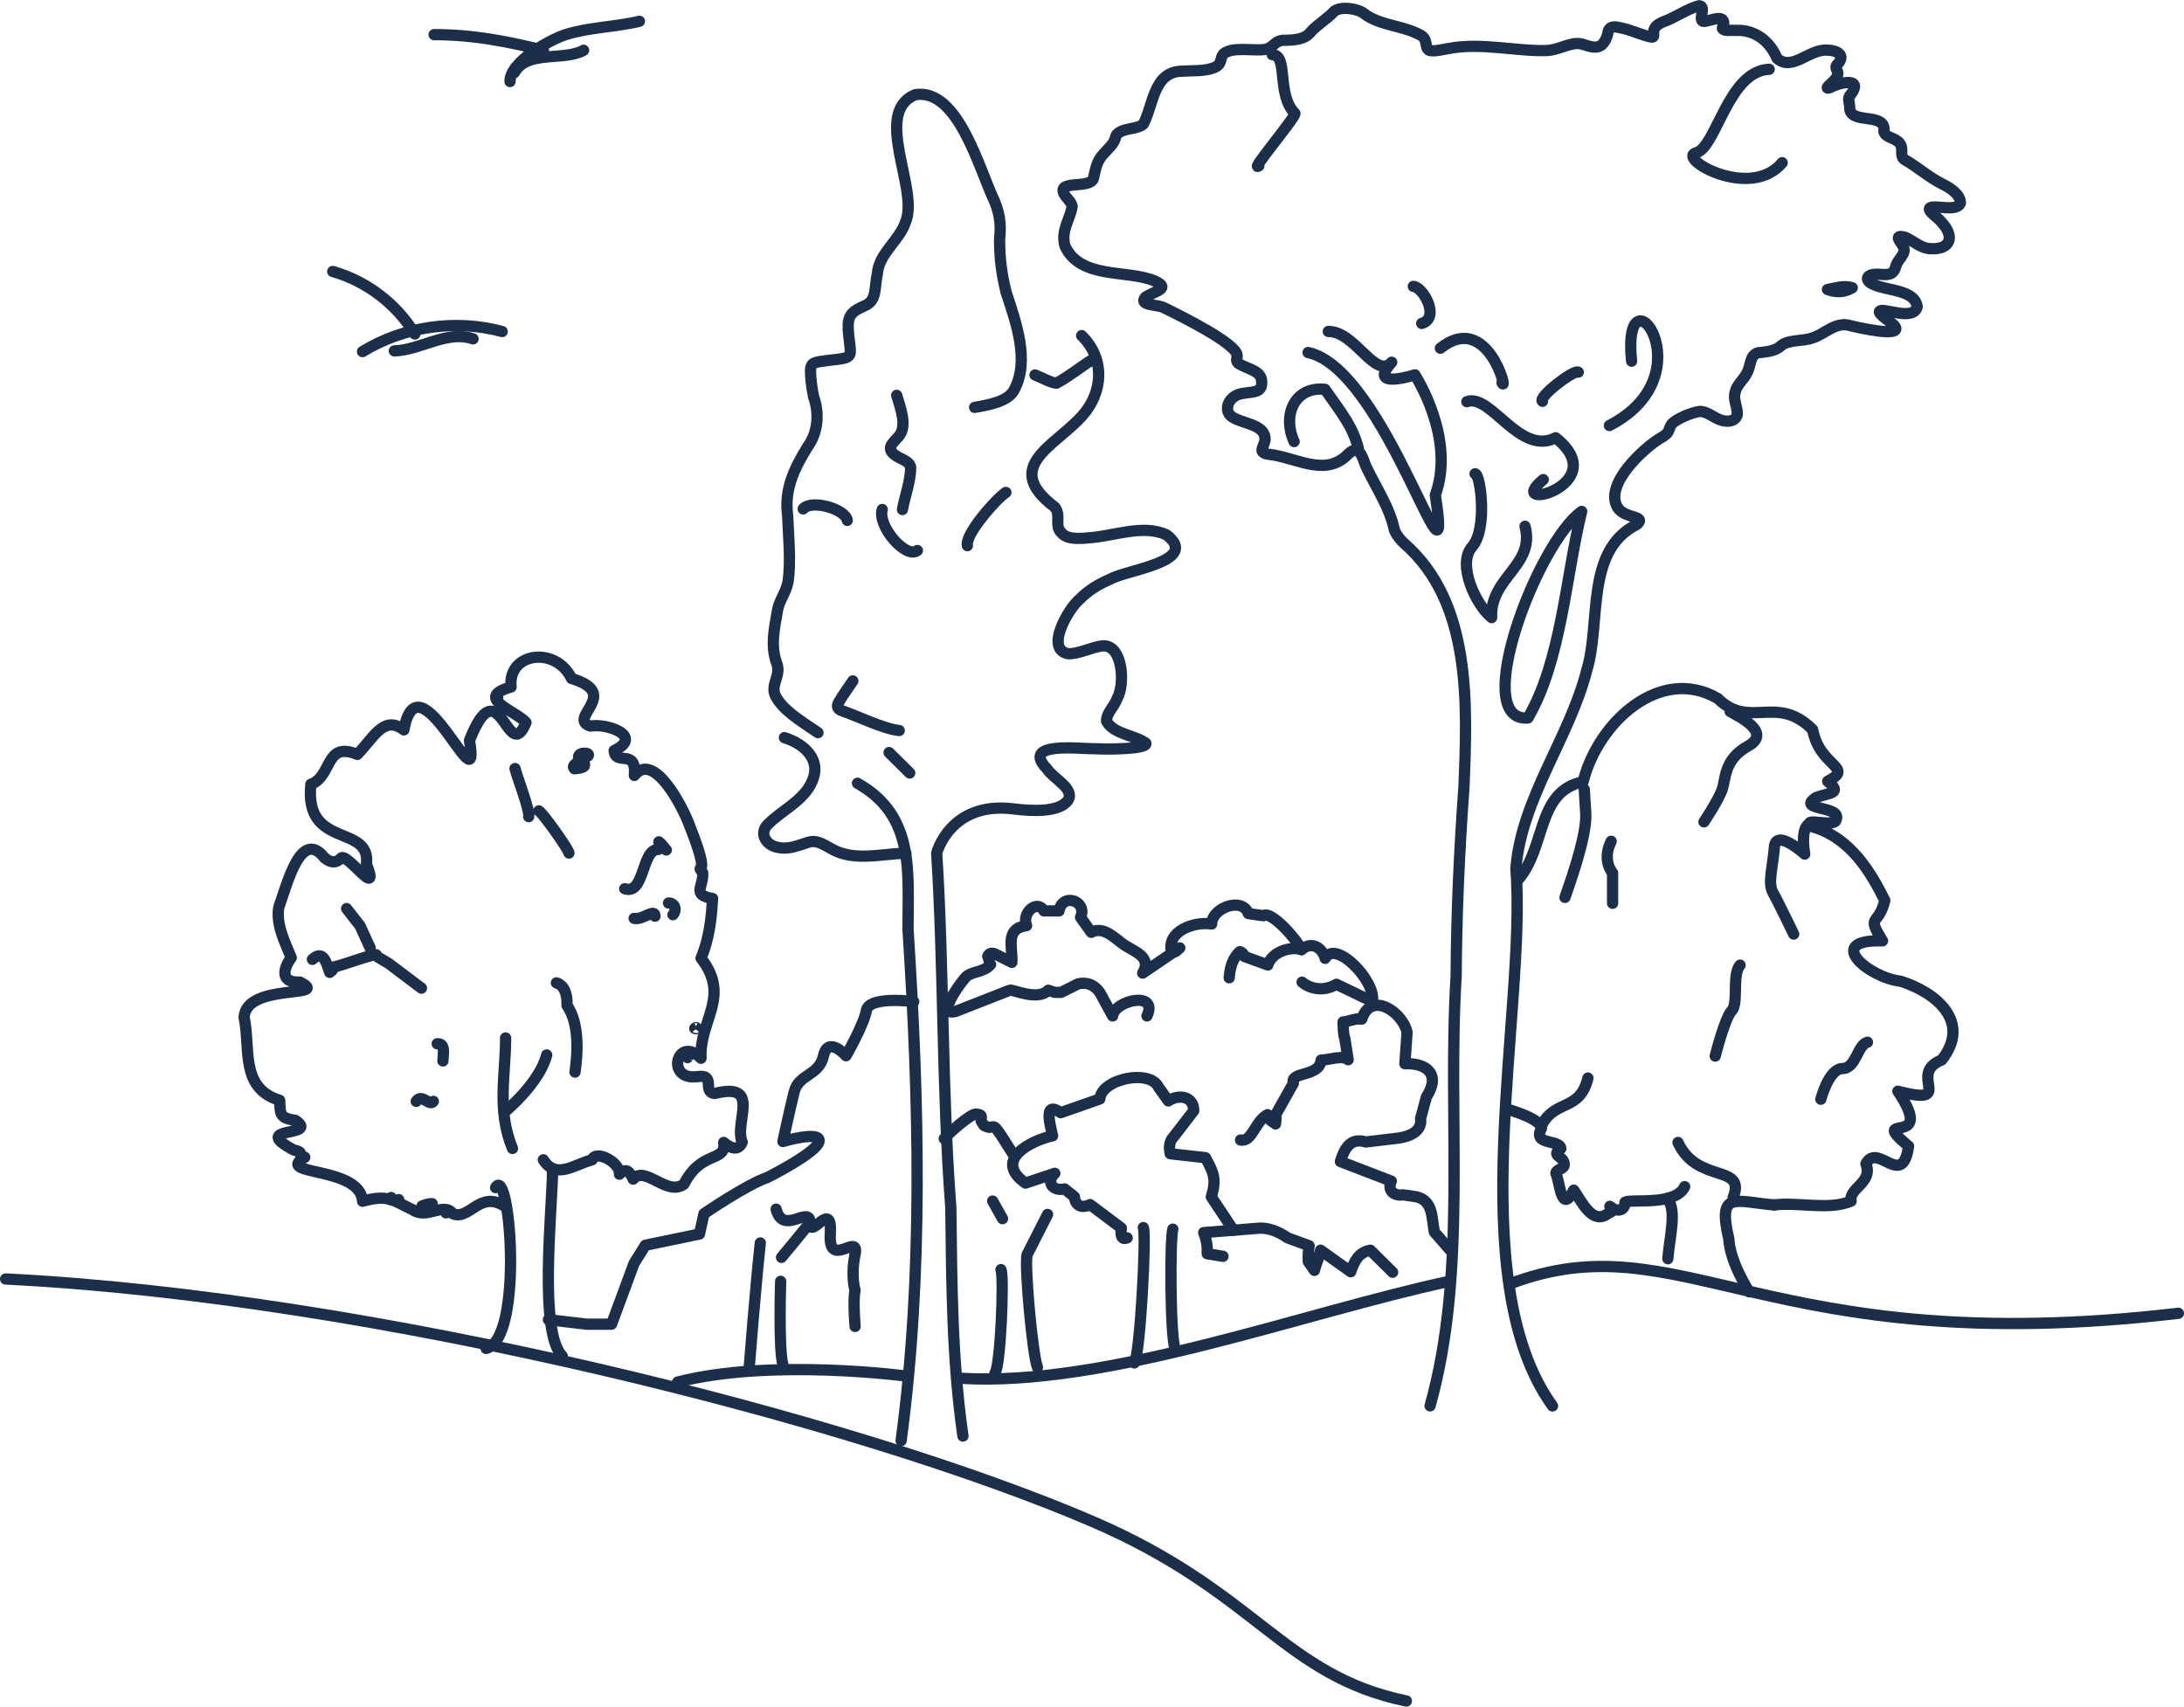 <?xml version="1.0" encoding="UTF-8"?><svg id="Capa_2" xmlns="http://www.w3.org/2000/svg" viewBox="0 0 310.2 242.4"><defs><style>.cls-1{fill:none;stroke:#1b2f4a;stroke-linecap:round;stroke-linejoin:round;stroke-width:1.6px;}</style></defs><g id="Capa_1-2"><path class="cls-1" d="M47.26,38.56c4.81,1.37,9.06,4.6,11.66,8.88"/><path class="cls-1" d="M51.49,49.94c5.86-3.59,13.21-4.64,19.84-2.85"/><path class="cls-1" d="M56.01,49.84c3.77-.13,7.48-2.98,11.18-1.71"/><path class="cls-1" d="M.8,181.66c52.39,2.59,121.02,20.09,154.41,34.46,23.42,10.08,27.02,21.84,44.54,25.48"/><path class="cls-1" d="M214.47,182.35c24.35-9.27,36.24,11.08,94.93,4.18"/><path class="cls-1" d="M136.43,195.76c20.68,1.28,48.68-9.34,69.5-13.79"/><path class="cls-1" d="M203.12,199.68c5.39-19.29,2.43-40.6,3.7-61.03.05-8.92.45-17.77,1.11-26.87.48-11.88,1.09-26.26-8.49-34.6-.61-.56-1.09-1.18-1.4-1.93-.65-3.2-2.68-6.11-4.08-9.13-.47-1.26-.93-3.06-2.43-1.67-3.08,3.24-6.98.81-10.56.19-.54-.09-1.33-.11-1.66-.48-.25-.31.28-.97.37-1.74.04-2.17-3.23-2.22-4.65-3.19-1.08-.69-.79-2.16.24-2.87,1.31-1.03,4-.04,3.93-1.97.13-1.74-1.99-1.95-3.19-2.7-.61-.38-.27-.75-.3-1.26-.21-1.64-7.51-5.33-10.41-6.73-.92-.49-3.7-.26-2.58-1.52,1.39-.87,3.72-1.23,1.17-2.32-3.91-1.58-10.43-.18-12.63-4.91-.58-2.17.6-3.59,1-5.45.16-.63-.83-1.36-1.15-2-.93-1.99,3.76-.61,4.2-2.18.31-1.33.43-2.4,1.43-3.47,1.07-1.18,1.53-1.48,1.77-2.58.74-1.18,2.91-.79,3.88-1.64,1.46-2.73,1.42-7.55,5.61-7.52,1.41-.11,3.02.04,4.36-.47,1.65-.59.52-1.84,2.06-2.34,1.4-.55,4.05-.04,5.34-.29,1.23-.31,1.31-1.37,2.82-1.29,1.29-.03,2.77-.11,3.6-1.19.89-1.01,2.42-1.91,3.35-2.95,1.09-.75,3.33-.31,4.15.3,2.25,1.79,5.65,1.71,8.16,3.15,1.17.7.28,2.21,1.57,2.18.66.04,1.53-.19,2.26-.3,4.73-.94,9.81.45,14.22.26,1.3-.12,2.55-.81,3.85-.98,1-.13,1.89.54,2.87.5,1.15,0,1.67-1.33,1.82-2.28.37-.94,1.36-.53,2.35-.32,1.12.29,2.68.98,3.8,1.18.19.01.28-.05.3-.18-.08-.96.1-1.46,1.41-2.01,1.6-.55,3.45-1.88,5.07-2.27,1.16.1-.57,2.61.97,2.19.82-.15,2.48-.89,2.5.28-.04.23-.2.57-.19.76.27.45,1.25.2,1.77.28,2.83-.19,4.99,1.55,5.98,3.95,2.1,1.93,4.59-1.31,7.07-1.15,1.43,0,2.85.68,1.42,2.12-.22.33-.03.59.1.92.36.7-.89,1.66-1.29,2.06-.33.36-.07.34.27.21,1.32-.73,4.71-1.49,2.95.95-.61.57-.17,1.21-.19,1.91,0,2.51,5.26.54,4.86,3.38.17.78,1.28.89,1.85,1.33.56.34.7.85.68,1.37-.01.52-.04.97.4,1.3,1.84,1.02,3.43,2.5,5.36,3.46,1.05.52,2.62,1.46,2.57,2.74-.54,1.24-3.55.23-4.27.62-.61.38,1.12,1.44,1.48,1.94,2.18,2.26,1.25,4.03-1.31,3.89-1.47.03-2.55-1.12-3.75-1.62-1.81-.47-.54.68-.22,1.42.43.91-.84,1.74-1.07,2.61-.35,1.46-1.25,1.3-2.49,1.22-1.85-.1-2.04.93-.68,1.46,1.87.91,5.83.7,6.18,3.15-.48,2.05-4.62.19-5.26.59-.16.07-.13.2-.04.34.49.63,1.44,1.15,2.03,1.73,1.62,1.88-5.47.23-6.19.04-2.14-.66-3.59,1.18-5.45,1.75-1.37.49-3.35.19-4.45,1.11-.86.8-2.13.84-3.25.99-1.2.32-1.03,1.93-1.56,2.84-.45.94-1.54,1.8-1.66,2.71-.37.98.26,1.93.28,3.14-.06.75-.92,1.15-1.76.99-1.29-.11-2.26-1.32-3.53-1.36-1.25.15-3.35,1.07-4.01,1.78-.3.36-.39,1-.65,1.3-.24.27-.56.48-.92.68-2.37,1.4-8.16,6.66-6.11,9.93.78,1.23,3.01,1.23,3.08,1.78.02.28-.19.42-.45.64-7.33,3.71-4.97,13.99-7.04,20.68-2.44,9.57-9.26,18.17-10.06,28.12,1.57,20.01-7.9,58.22,5.2,76.35M263.08,40.87c-1.21-.38-2.36.05-3.52.25,1.22.45,2.4.43,3.52-.25ZM224.16,52.86c-.55-.44-5.77,3.56-5.08,4.14M204.58,49.46c6.75-5.38,9.71,6.69,8.75,4.9M219.19,68.12c-5.93,4.86,10.21.8,1.77-5.94-5.14,2.61-9.21-6.35-12.62-5.13M178.8,23.55c-1.47,1.02,5.23-6.86,5.12-7.44-2.67-2.68-.87-8.32-3.22-8.35M251.28,9.84c-5.83.24-7.5,11.08-10.36,11.85-2.86.77,7.7,6.85,12.21,1.42M228.59,60.44c14.22-7.36,1.68-23.41,3.15-9.14M217.01,101.98c4.75-8.09,5.38-20.15,7.64-29.34-6.25,4.38-16,29.98-7.64,29.34ZM209.51,67.29c.78.04,1.79,7.87-.41,10.35-2.21,2.48.51,8.27,2.76,10.08-.26-5.72,6.24-7.41,4.74-12.97M201.93,45.94c2.67-.79.2-5.19-1.19-5.26M192.91,63.6c-.82-3.01-2.05-4.52-4.72-8.3-4.45-.46-6.06,3.85-4.38,7.42M185.79,50.07c11.09,2.31,20.81,38.1,18.07,20.24,2.96-8.1-2.9-17.07-2.9-17.07,0,0-6.89,2.21-3.29-1.79-2.3,2.55-5.24-4.44-9.01-4.37"/><path class="cls-1" d="M128.72,195.45s-19.22-2.56-32.47.85"/><path class="cls-1" d="M184.94,139.5c1.42,1.16,3.33,1.23,4.88.3l5.09,2.45c.63-2.77-5.19-8.9-6.7-6.13-.39-1.49-1.89-2.5-3.34-1.24-1.64-.53-4.26.37-4.79,2.18l-3.35-1.22c-.09-.35-.29-.58-.62-.68-1.03.88-1.43,2.31-1.52,3.72"/><path class="cls-1" d="M162.91,144.3c1.67-3.61-4.58-2.25-4.88,0l-1.83-3.35c-.78-1.08-1.78-1.48-3.05-1.22l-2.44,1.22h-.91l-.91-.3c-1.56,1.58-5.14-.21-5.48,0l-7.63,2.99c-2.67.76-.05-3.15,1.3-4.76.81-.97,2.61-.69,3.62-1.89-.28-.38-.2-.78-.41-1.16.17-.41.5-.53.99-.36l2.44,1.22c.13-2.19-1.04-4.8,2.09-5.22-.74-1.79,1.49-3.78,2.48-2.09h2.13c.46-2.66,4.1-1.4,3.05.91l1.52,2.13c1.85-.96,3.46.99,4.72,1.81,1.52.99,3.93,1.71,2.59,3.98l5.27-3.58c-.47.4-.62.73-1.18.58-.73-2.99,3.27-4.36,5.7-3.97.02-2.28,4.35-3.91,5.22-1.48l2.13.3c1.1-.79,4.83,3.47,5.4,4.83"/><path class="cls-1" d="M206.08,177.68l-2.35-2.69c-.41-1.93-.11-4.37-2.5-5l-1.95-.28c-1.39.2-2.26-.72-1.67-1.95l-7.23-2.78c.55-1.79,1.38-3.46,3.61-2.78l4.72-.56c1.55-.26,3.31-.95,3.06-2.78l.83-3.06c2.08-3.25.03-4.82-3.06-4.72l.31-4.45c-.55-2.75-5.06-6.02-6.44-1.88-.94-.16-1.76.34-2.65.4.03.64,0,1.77.26,2.39l.46,2.98c-.83-.69-2.58.01-3.84.05-.2,2.44-4.45,1.57-3.94,3.29l-2.5,4.45c.05.45.04.89-.04,1.33-.49-.44-.77-.29-1.11-1.32-1.77.86-2.21,3.96-3.85,3.6"/><path class="cls-1" d="M173.71,178.44l-2.25-.37c.07-1.03-.11-2.03-.5-3l8.04-.64c1.43,0,2.75.6,3.89,1.39l3.05,1.12c-.13.75-.15,1.49-.12,2.25l.87,1.25c.25-.97.68-1.89.87-2.87l4.29,3.06c.48-1.46,1.12-2.76,2.78-3.06l3.17,3.13"/><path class="cls-1" d="M160.1,175.82c-.81.34-.97-.35-.83-1.39l-4.45-3.34c-1.12.59-2.11.18-2.22-1.11l-1.39-1.11c-1.77.38-2.66-1.04-1.39-2.22l-4.17,1.39c-4.76-3.36,1.03-6.12,3.85-6.71-.2-1.11-1.5-5.2,1.15-3.29l5.56-1.95c.26-2.89,7.14-4.27,8.34-1.67l1.39,1.95c1.49-1.01,3.62-.65,3.61,1.39l-2.78,3.61c-.63.6-.8,1.5-.56,2.5l5,.56c1.14,2.1,1.62,3.01.83,5.56l3.15,4.74"/><path class="cls-1" d="M134.11,161.72c.44-.57,3.76-3.59,4.56-3.49,1.25.16.42.67.75,1.11.48.65.03.4.9.75.26.11.69-.13.94,0,.49.25,2.41,3.63,2.82,4.08"/><path class="cls-1" d="M215.69,124.88c3.94-4.64,2.55-12.49,9.16-13.84,2.1-8.45,10.97-16.59,19.13-11.83,4.55,4.47,8.35-.7,13.47,4.42,1.02,5.38,6.04,5.29,2.14,7.34,2.14,1.71.29,1.61-1.59,2.28-3.08,1.93,3.7,1.12,2.79,3.18-.17,1.23-5.3-.57-3.31,1.02,5.41,1.57,8.27,6.53,10.22,10.43-.86,3.75-2.71,1.9-.32,5.75-8.45-.22-1.9,5.26,2.55,5.73,5.14,1.61,10.09,5.83,5.86,11.19-5.03,2.01,2.2,6.64-6.23,4.44,5.66,8.43-4.59,2.69,1.52,7.81-.88,6.21-4.39-.66-6.06,2.51,1.07,2.67-2.5,3.45-2.1,5.29-3.12,1.33-7.41.12-10.94.54"/><path class="cls-1" d="M251.98,171.14c-5.5-.45-8.07-2.15-6.43,4.83.17,3.36,2.9,7.52,2.9,7.52"/><path class="cls-1" d="M239.28,168.54c-1.32,2.79-7.59,1.71-8.47,2.21-.03,1.42-1.36,1.34-2.16.59.66.33.47.75-.18.96-2.3,1.84-3.83-1.7-4.95-3.26-1.77,3.57-1.96-1.11-2.53-2.39.04-.65,1.29-.53,1.18-1.36-.12-1.13-1.99-1.12-.48-2.15-.08-1.35-4.11-.4-2.75-2.88-.09-1.31-4.11-2.5-4.97-2.76"/><path class="cls-1" d="M236.89,178.78c.21-2.94,1.38-7.14-.15-8.53"/><path class="cls-1" d="M238.33,162.27c2.73,5.96,9.75,2.97,7.83,7.83"/><path class="cls-1" d="M225.54,153.12c-1.14,4.7-4.53,3.05-6.45,6.48"/><path class="cls-1" d="M222.28,127.46c.21-.68,3.16-8.52,2.95-11.93l-.21-3.41"/><path class="cls-1" d="M256.72,117.2c-.98.98-.39,4.11-.39,4.11,0,0-4.11-3.72-4.31-.98s-.98,5.09-.2,6.46,2.94,5.88,2.94,5.88"/><path class="cls-1" d="M245.74,101.06c.98.59,6.07,2.94,2.55,4.9-3.53,1.96-3.13,4.7-3.72,6.27-.59,1.57-2.55,4.5-2.55,4.5"/><path class="cls-1" d="M247.15,137.08c-1.18,1.37-.2,5.48-1.18,6.46s-2.35,6.46-2.35,6.46"/><path class="cls-1" d="M228.84,119.49c-1.37,2.74.2,4.5.2,4.5v4.31"/><path class="cls-1" d="M265.24,148.03c-1.44.37-1.59,3.71-3.55,3.74s-3.07,4.36-3.07,4.36"/><path class="cls-1" d="M138.43,57.86c2.14-.36,4.79-.86,5.62-2.49,2.24-4.15.24-9.62-1.15-13.86-.71-2.9-.9-4.87-.93-7.46.16-1.7.21-3.19-.7-5.44-2.15-4.42-5.15-16.15-11.28-15.16-6.08,2.53.53,13.33-1.34,18-.88,2.76-3.86,4.51-4.05,7.53-.42,1.76-.01,3.67-1.69,4.4-.8.4-1.76.73-2.19,1.6-.64,1.24.15,4.05.04,5.1-.03.52-.49.73-.95.82-1.1.24-3.37.33-4.13.65-.45.19-.55.62-.56,1.09,0,.94.15,2.37.44,3.72.81,2.26.67,5.02-.85,7.09-1.95,3.18-3.32,6.04-2.84,9.76.12,3.09.49,6.52.05,9.48-.34,1.6-1.27,2.61-1.5,4.06-.43,2.55-1.04,5.01-.05,7.61.54,1.58-.93,2.88-.26,4.41,1,2.02,3.36,3.47,6.07,5.29"/><path class="cls-1" d="M111.41,104.77c2.98.93,5.29,3.26,3.93,6.22-1.17,2.75-4.35,4.11-6.32,6.14-1.23,1.24-.26,3.04,1.71,3.27,1.44.25,2.8-.39,4.12-.78,1.03-.32,1.88.17,3.14.88,3.22,1.92,7.09.77,10.68.68"/><path class="cls-1" d="M114.08,72.28c1.19-1.39,6.04.04,6.26,1.63"/><path class="cls-1" d="M130.3,78.19c-1.61,1.25-5.71-3.45-4.99-5.82"/><path class="cls-1" d="M128.18,72.37c.33-1.87,1.19-4.09,1.16-6.03-.27-.97-1.51-1.13-2.22-1.71-.61-.43-.86-.95-.43-1.55.24-.35.61-.7.9-1.04,1.4-1.43.21-4.35-.23-5.89"/><path class="cls-1" d="M137.4,77.5c-.36-1.63,4.1-6.66,5.47-7.56"/><path class="cls-1" d="M121.13,96.71c-.61.94-1.45,2.07-2.02,3.06-.28.53-.2.84.31,1.12,2.38.8,6.01,2.63,8.3,2.87"/><path class="cls-1" d="M121.79,111.25c8.23,4.63,7.15,12.64,7.18,20.77,1.57,24.29,2.2,48.92-.98,72.6"/><path class="cls-1" d="M136.77,203.97c-1.55-10.83-1.59-21.41-1.72-32.46-1.28-16.63-.97-33.99-2.01-50.33,0,0,1.88-7.41,10.9-6.29,2.75.34,6.59.51,7.78-1.27.92-1.61-2.14-3.06-3-4.4-3.88-3.99,4.77-2.82,6.79-2.88,1.86.12,7.62.06,7.23-.79-1.53-1.12-4.61-1.29-5.56-3.1-.08-1.17,1.08-2.05,1.48-3.22,1.17-1.99.83-7.65-2.01-7.5-1.52.14-3.42,1.18-4.94,1.12-3.33-.63.02-6.39,1.61-7.72,1.31-1.34,2.85-2.23,4.4-2.88,2.24-1.31,12.87-2.51,7.96-6.29-3.3-1.51-7.3.13-10.81.41-2.77.3-3.62-.09-4.15-.74-.99-.97.03-2.43-.91-3.6-7.61-5.77.04-8.65,3.88-12.96,2.92-3.22,3.38-8.04-.06-11.4"/><path class="cls-1" d="M147.01,53.26c.73.26,2.3,1.15,3.04,1.16,1.56-.79,3.69-2.48,4.96-3.25"/><path class="cls-1" d="M126.28,106.89s2.79,2.76,2.93,2.9"/><path class="cls-1" d="M63.48,172.2s-.1.04-.14.07c.07-.02.11-.04.14-.07Z"/><path class="cls-1" d="M97.65,150.22s.07-.06.09-.11c-.04.04-.07.07-.09.11Z"/><path class="cls-1" d="M77.17,164.73c1.8,2.87,4.44.64,6.93,0,.5-1.48,4.03.37,3.88,2.05.88-.89,1.41-.53,1.95.7,1.69-2.03,4.83,2.52,7.22.7,2.49-4.89,6.04-3.02,5.64-5.92.81.7,2.03,1.39,2.63-.04-1.22-2.75,2.86-8.62-3.93-6.9-1.83-.24.32-2.85-2.54-2.39-4.5.5-2.74-6,.62-2.62-.25-5.5,4.28-8.69,0-14.22,1.27-3.01,1.49-6.08,1.64-8.47-3.01-.55-1.28-1.61-1.4-3.64-1.27-1.7,1.41,1.56-1.85-6.67-1.04-2.86-5.13-10.66-7.86-7.17.36-3.96-2.72-1.25-2.87-3.53,4.26-2.06-1.04-3.92-3.36-3.48-3.44-1.09,4.52-4.59-2.69-6.76-2.23-4.64-9.11-3.73-8.59,1.21-5.41,1.52.76,3.43,2.12,5.04-2.58,6.32-3.76-8.32-8.03,2.55,1.74,10.18-7.24-12.81-9.32-1.5-2.86-2.18-4.34,1.19-6.61,3.48-4.64-1.91-3.49,3.1-6.6,4.25-.96,9.3,8.55,5.54,7.9,11.33,2.09,5.36-2.9-1.87-3.63-.82-.76.77-1.48.6-2.31-.05-3.41-4.37-5.37,3.91-6.5,6.96-.47,2.42.88,5.07,1.76,7.2-1.14,1.52-1.65,3.6,1.23,3.47,4.61,2.35-7.66.03-7.93,5.01.94,4.38-.63,10.04,5.05,11.78.11,1.86-.15,2.5,2.25,2.85,3.55,2.47-6.8.72-.21,4.23,1.74.31.27.95,1.53,1.01-4.52,2.67,7.87,1.19,8.21,6.25,3.65-1.03,4.41-.07,7.12,1.21,2.1,1.44,4.35-1.2,5.73.58,2.41.92,3.9-3.54,7.5-.95M70.59,99.14s.06,0,.1,0c-.03,0-.07,0-.1,0ZM44.37,136.26c1.6-1.47,2.03.67,2.46,1.85.21-.98.13.5.59-.78.71-.02,6.8-2.35,5.97-1.57l1.84,1.1,4.63,3.49M56.63,170.51s0-.08,0-.12c0,.04,0,.08,0,.12ZM60.28,171.26c-1.09.27.6-.38,1.1-.3-.37.05-.74.19-1.1.3ZM61.55,156.43c-.54.77-1.66-1.19-2.43,0M62.1,148.25c1.22-.07.83,1.46.81,2.44M75.09,115.99c.22-.84-1.69-5.75-1.94-6.83M79.03,139.6c1.14.34,1.58,1.69,1.5,3.2,1.73,2.48,1.56,6.56,1.14,9.47M72.79,163.12c-2.27-5.5-.95-10.56-.98-15.69M76.53,115.17c.51.24,4.15,5.33,4.28,5.99M81.59,109.18c-.59-.59.95-.89.64-1.39-.46-1.01,1.69-1,1.31-.43-1.79.7,1,1.59-1.95,1.83ZM93.58,119.57c.45.32.63.68,1.06,1.16-.42-.5-.72-.64-1.16-.07-2.35-.11-1.9,6.53-4.75,5.57M90.07,130.44c1.13.3,2.98-1.48,2.96-.31M94.95,128.26c.91-.03,1.22,1.01.63,1.66M52.57,134.63l-1.43-3.13-1.91-2.45M71.93,157.72s4.75-3.99,5.72-7.88"/><path class="cls-1" d="M98.68,146.07c.11.06.24.06.35,0-.13-.19-.25-.12-.35,0Z"/><path class="cls-1" d="M55.42,170.38c.12-.05.15-.17.14-.29-.12.07-.19.18-.14.29Z"/><path class="cls-1" d="M79.87,192.63c-3.34-3.43-1.49-20.13-1.38-26.42"/><path class="cls-1" d="M70.39,168.68c2.04-3.5,4.06,21.6-1.35,22.84"/><path class="cls-1" d="M129.78,142.26s-6.38-.84-6.73,1.28c-.32,1.92-2.88,6.41-2.88,6.41,0,0-2.56-2.88-3.2,0-.64,2.88-3.52,2.56-4.17,5.13-.64,2.56-1.6,7.05-1.6,7.05,0,0,5.45-1.6,5.13,0s-7.37,5.13-7.37,5.13c-2.88.96-8.97,5.13-8.97,5.13l-.64,2.88-7.69,1.6-1.6,2.56-3.2,8.65h-3.52l-5.45-.64"/><path class="cls-1" d="M110.24,171.74c.96,3.84,4.81-.64,4.81,1.92s3.2-3.52,2.88,1.6,4.17-.32,3.52,2.88,0,5.13,0,5.13c0,0-.32.96,0,5.13"/><path class="cls-1" d="M110.88,181.99s-.32,9.61.32,11.85"/><path class="cls-1" d="M106.39,194.48s.96-12.18,1.6-17.94"/><path class="cls-1" d="M166.58,174.58c-.42,1.39-.37,15.27.32,16.98"/><path class="cls-1" d="M147.35,194.2c-.69-1.71-1.88-14.62-1.46-16.01l2.9-5.7"/><path class="cls-1" d="M162.39,174.36c.46.83-.46,18.22-1.28,19.22"/><path class="cls-1" d="M142.17,180.33c.46.83-.04,13.71-.86,14.72"/><line class="cls-1" x1="140.99" y1="170.59" x2="142.39" y2="173.09"/><path class="cls-1" d="M115.05,173.66c-.3.4-4.05,4.93-4.05,4.93"/><path class="cls-1" d="M72.44,11.58c-.06-2.76,5.64-5.94,7.87-6.65,3.36-1.07,7.08-1.08,10.51-1.91"/><path class="cls-1" d="M77.19,7.14c-5.25-1.28-9.99-2.22-15.53-2.22"/><path class="cls-1" d="M73.07,10.31c1.73-3.24,7.1-1.6,9.82-3.17"/></g></svg>